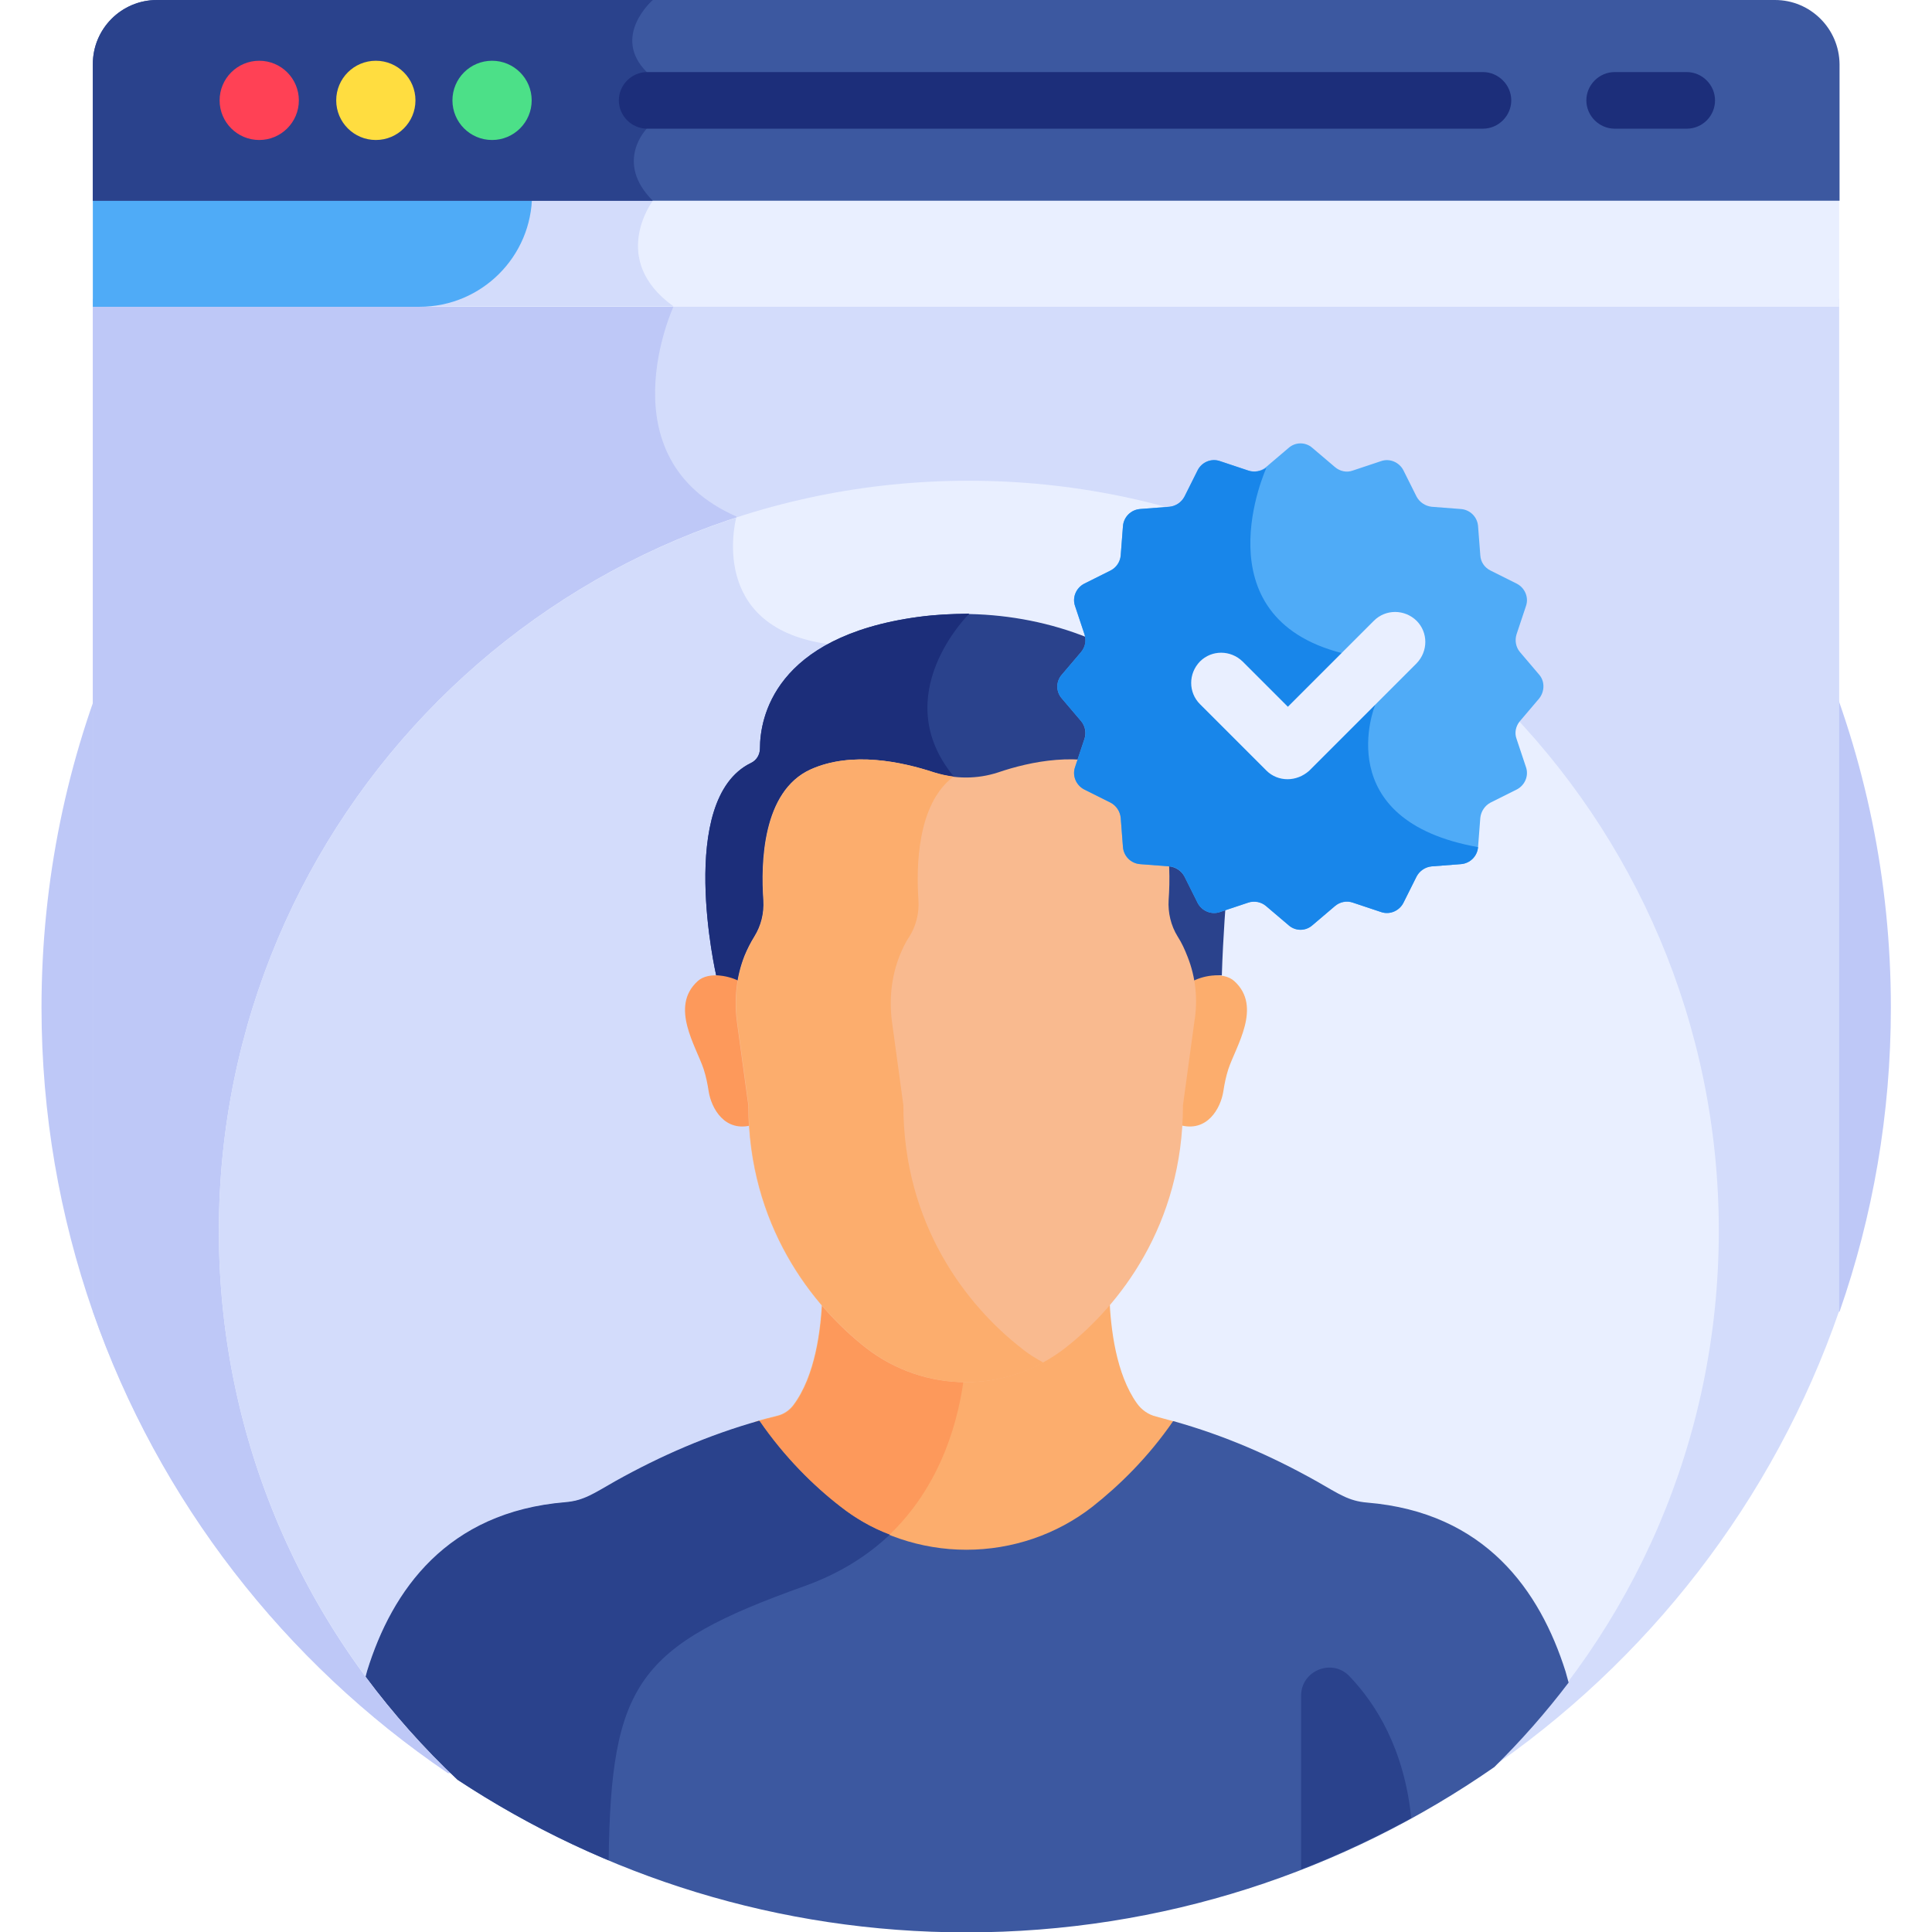 <?xml version="1.0" encoding="utf-8"?>
<!-- Generator: Adobe Illustrator 21.1.0, SVG Export Plug-In . SVG Version: 6.00 Build 0)  -->
<svg version="1.1" id="Layer_1" xmlns="http://www.w3.org/2000/svg" xmlns:xlink="http://www.w3.org/1999/xlink" x="0px" y="0px"
	 viewBox="0 0 512 512" style="enable-background:new 0 0 512 512;" xml:space="preserve">
<style type="text/css">
	.st0{fill:#BEC8F7;}
	.st1{fill:#D3DCFB;}
	.st2{fill:#E9EFFF;}
	.st3{fill:#4FABF7;}
	.st4{fill:#3C58A0;}
	.st5{fill:#2A428C;}
	.st6{fill:#FF4155;}
	.st7{fill:#FFDD40;}
	.st8{fill:#4CE088;}
	.st9{fill:#1C2E7A;}
	.st10{fill:#FCAD6D;}
	.st11{fill:#FD995B;}
	.st12{fill:#F9BA8F;}
	.st13{fill:#1886EA;}
</style>
<g>
	<path class="st0" d="M24.6,347.6h462.9c8.8-25.2,13.6-52.3,13.6-80.6c0-135.3-109.7-245-245-245S11,131.7,11,267
		C11,295.2,15.8,322.3,24.6,347.6L24.6,347.6z"/>
	<path class="st1" d="M24.6,79.2v268.3c17.5,50.2,50.9,93,94.1,122.3l274.6,0c43.3-29.3,76.7-72.1,94.1-122.4V79.2H24.6z"/>
	<path class="st0" d="M24.6,347.6c17.5,50.2,50.9,93,94.1,122.3l102.6,0v-299c-34.7-3.5-26.1-34-26.1-34
		c-35.3-15.5-16.7-55.7-16.7-55.7c-0.9-0.7-1.7-1.3-2.5-2H24.6L24.6,347.6z"/>
	<path class="st2" d="M138.9,51.5c0,16.4-13.3,29.8-29.8,29.8h378.3V51.5H138.9z"/>
	<path class="st1" d="M109.1,81.2h69.4c-17.3-12.4-5.5-28-5.5-28c-0.6-0.6-1.1-1.2-1.6-1.8h-32.5C138.9,67.9,125.6,81.2,109.1,81.2
		L109.1,81.2z"/>
	<path class="st3" d="M24.6,51.5v29.8h86.6c16.4,0,29.8-13.3,29.8-29.8H24.6z"/>
	<path class="st4" d="M470.4,0H41.6c-9.4,0-17,7.6-17,17v36.2h462.9V17C487.4,7.6,479.8,0,470.4,0L470.4,0z"/>
	<path class="st5" d="M173,0H41.6c-9.4,0-17,7.6-17,17v36.2H173c-10.3-10.3-1.6-19.1-1.6-19.1v-15C161.9,9.6,173,0,173,0z"/>
	<circle class="st6" cx="68.7" cy="26.6" r="10.5"/>
	<circle class="st7" cx="99.6" cy="26.6" r="10.5"/>
	<circle class="st8" cx="130.4" cy="26.6" r="10.5"/>
	<g>
		<path class="st9" d="M393,34.1H171.5c-4.1,0-7.5-3.4-7.5-7.5s3.4-7.5,7.5-7.5H393c4.1,0,7.5,3.4,7.5,7.5S397.1,34.1,393,34.1z"/>
	</g>
	<g>
		<path class="st9" d="M447,34.1h-19.1c-4.1,0-7.5-3.4-7.5-7.5s3.4-7.5,7.5-7.5H447c4.1,0,7.5,3.4,7.5,7.5S451.2,34.1,447,34.1z"/>
	</g>
	<path class="st2" d="M121.1,471.5C121.1,471.6,121.2,471.6,121.1,471.5l274.8-3.4c0,0,0,0,0,0c36.8-36.1,59.6-86.3,59.6-141.9
		c0-109.8-89-198.8-198.8-198.8S58,216.5,58,326.2C58,383.6,82.3,435.3,121.1,471.5L121.1,471.5z"/>
	<path class="st1" d="M119.4,469.9l101.9,0v-299c-32.8-3.4-26.9-30.8-26.2-33.7C115.5,163.1,58,238,58,326.2
		C58,382.7,81.6,433.7,119.4,469.9L119.4,469.9z"/>
	<g>
		<path class="st10" d="M221.8,399.8c9.8,7.6,21.8,11.7,34.2,11.7c12.4,0,24.5-4.1,34.2-11.7c7.2-5.6,15-13.3,21.7-22.9
			c-1.8-0.5-3.6-1-5.5-1.5c-2.1-0.5-3.9-1.8-5.1-3.5c-5.5-7.7-7-19.7-7.3-28.4c-3.8,4.5-7.9,8.2-11.7,11.2c-15.5,12-37.2,12-52.7,0
			c-3.9-3-7.9-6.7-11.7-11.2c-0.3,8.9-1.9,21.2-7.7,28.9c-1,1.3-2.5,2.4-4.3,2.8c-2,0.5-4,1-5.9,1.6
			C206.8,386.5,214.5,394.2,221.8,399.8L221.8,399.8z"/>
	</g>
	<path class="st11" d="M255.6,363.8c-9.2-0.1-18.3-3.1-25.9-9c-3.9-3-7.9-6.7-11.7-11.2c-0.3,8.9-1.9,21.2-7.7,28.9
		c-1,1.3-2.5,2.4-4.3,2.8c-2,0.5-4,1-5.9,1.6c6.8,9.6,14.5,17.3,21.7,22.9c4,3.1,8.5,5.7,13.2,7.6
		C249.7,393.8,254.3,375.5,255.6,363.8L255.6,363.8z"/>
	<g>
		<path class="st5" d="M243.3,163.5c-38.2,5.2-41.9,26.9-41.9,34.8c0,1.7-0.9,3.2-2.4,3.9c-19.9,9.7-9.2,56.3-9.2,56.3
			c2,0.1,5,1.8,6.6,2.6c0.4-2.4,1-4.7,1.9-7c0.7-1.7,1.5-3.5,2.6-5.1c1.8-2.9,2.6-6.2,2.4-9.6c-0.7-9.7-1.3-28,11.6-33.8
			c10.9-4.9,24.2-2.1,32.7,0.8c5.5,1.8,11.5,1.8,17,0c8.5-2.8,21.8-5.7,32.7-0.8c12.8,5.8,12.3,23.9,11.6,33.7
			c-0.2,3.4,0.6,6.8,2.4,9.7c1.1,1.7,1.9,3.5,2.6,5.3c0.8,2.2,1.4,4.5,1.8,6.8c2-1,5.7-2.9,8.1-2.6c0.3-10.2,1.2-21.2,1.2-21.2
			C336.3,182,284.4,157.9,243.3,163.5L243.3,163.5z"/>
		<path class="st9" d="M243.3,163.5c-38.2,5.2-41.9,26.9-41.9,34.8c0,1.7-0.9,3.2-2.4,3.9c-19.9,9.7-9.2,56.3-9.2,56.3
			c2,0.1,5,1.8,6.6,2.6c0.4-2.4,1-4.7,1.9-7c0.7-1.7,1.5-3.5,2.6-5.1c1.8-2.9,2.6-6.2,2.4-9.6c-0.7-9.7-1.3-28,11.6-33.8
			c10.9-4.9,24.2-2.1,32.7,0.8c2.1,0.7,4.3,1.1,6.5,1.3c-0.4-0.7-0.9-1.3-1.4-2c-17.7-21.6,4.1-43,4.2-43.1
			C252.2,162.7,247.7,162.9,243.3,163.5L243.3,163.5z"/>
	</g>
	<path class="st10" d="M327.1,260c-3-2.7-8.9-1.3-11.5,0.3c0.6,3.5,0.6,7.1,0.1,10.6l-3,22c0,1.8-0.1,3.5-0.2,5.2
		c7.4,2.2,11-4.4,11.7-8.9c0.3-2,0.7-3.9,1.3-5.8C327.5,277.3,334.6,266.8,327.1,260z"/>
	<path class="st11" d="M184.9,260c3-2.7,8.9-1.3,11.5,0.3c-0.6,3.5-0.6,7.1-0.1,10.6l3,22c0,1.8,0.1,3.5,0.2,5.2
		c-7.4,2.2-11-4.4-11.7-8.9c-0.3-2-0.7-3.9-1.3-5.8C184.5,277.3,177.4,266.8,184.9,260z"/>
	<path class="st12" d="M314.7,253.5c-0.7-1.8-1.5-3.6-2.6-5.3c-1.8-2.9-2.6-6.3-2.4-9.7c0.7-9.8,0.3-28.8-12.5-34.6
		c-10.9-4.9-24.2-2.1-32.7,0.8c-5.5,1.8-11.5,1.8-17,0c-8.5-2.8-21.8-5.7-32.7-0.8c-12.8,5.8-13.2,24.9-12.5,34.7
		c0.2,3.4-0.6,6.7-2.4,9.6c-1,1.6-1.9,3.4-2.6,5.1c-2.2,5.6-2.8,11.6-2,17.6l3,22c0,31.7,16.9,53.2,31.3,64.4c7.5,5.8,16.8,9,26.3,9
		s18.8-3.2,26.3-9c14.4-11.2,31.3-32.7,31.3-64.4l3-22C317.5,265,316.9,259,314.7,253.5z"/>
	<g>
		<path class="st10" d="M270.7,357.3c-14.4-11.2-31.3-32.7-31.3-64.4l-3-22c-0.8-5.9-0.2-12,2-17.6c0.7-1.7,1.5-3.5,2.6-5.1
			c1.8-2.9,2.6-6.2,2.4-9.6c-0.6-8.8-0.4-25.5,9.3-32.8c-1.7-0.2-3.4-0.6-5.1-1.1c-8.5-2.8-21.8-5.7-32.7-0.8
			c-12.8,5.8-13.2,24.9-12.5,34.7c0.2,3.4-0.6,6.7-2.4,9.6c-1,1.6-1.9,3.4-2.6,5.1c-2.2,5.6-2.8,11.6-2,17.6l3,22
			c0,31.7,16.9,53.2,31.3,64.4c7.5,5.8,16.8,9,26.3,9c7.2,0,14.2-1.8,20.5-5.2C274.5,360,272.5,358.8,270.7,357.3z"/>
	</g>
	<path class="st4" d="M362.3,398.2c-4.9-0.4-7.5-2.3-13.3-5.6c-12.1-6.8-24.5-12.2-38.1-16c-6.6,9.6-14.3,17.1-21.4,22.7
		c-9.5,7.4-21.3,11.4-33.4,11.4c-12.1,0-23.9-4-33.4-11.4c-7.1-5.5-14.8-13.1-21.4-22.7c-13.5,3.8-26.1,9.3-38.1,16
		c-5.8,3.3-8.4,5.2-13.3,5.6c-31.3,2.6-45.9,23.3-52.5,44.7c-0.1,0.5-0.3,1-0.4,1.5c7.3,9.8,15.4,18.9,24.3,27.3
		c38.7,25.5,85,40.4,134.8,40.4c52,0,100.2-16.2,139.9-43.8c7.1-7,13.7-14.5,19.7-22.4c-0.3-1-0.5-1.9-0.8-2.9
		C408.1,421.5,393.6,400.8,362.3,398.2L362.3,398.2z"/>
	<path class="st5" d="M222.6,399.2c-7.1-5.5-14.8-13.1-21.4-22.7c-13.5,3.8-26.1,9.3-38.1,16c-5.8,3.3-8.4,5.2-13.3,5.6
		c-31.3,2.6-45.9,23.3-52.5,44.7c-0.1,0.5-0.3,1-0.4,1.5c7.3,9.8,15.4,18.9,24.3,27.3c12.6,8.3,26,15.5,40.1,21.4
		c0.6-46.9,7.7-56.9,52-72.7c9.4-3.4,16.7-8.1,22.5-13.6C231,404.9,226.6,402.4,222.6,399.2z"/>
	<path class="st3" d="M407.9,185.1l-5.1,6c-1.1,1.3-1.5,3.1-0.9,4.7l2.5,7.5c0.8,2.3-0.3,4.8-2.4,5.9l-7,3.5c-1.5,0.8-2.5,2.3-2.7,4
		l-0.6,7.8c-0.2,2.4-2.1,4.3-4.5,4.5l-7.8,0.6c-1.7,0.1-3.2,1.1-4,2.7l-3.5,7c-1.1,2.1-3.6,3.2-5.9,2.4l-7.5-2.5
		c-1.6-0.5-3.4-0.2-4.7,0.9l-6,5.1c-1.8,1.6-4.5,1.6-6.3,0l-6-5.1c-1.3-1.1-3.1-1.5-4.7-0.9l-7.5,2.5c-2.3,0.8-4.8-0.3-5.9-2.4
		l-3.5-7c-0.8-1.5-2.3-2.5-4-2.7l-7.8-0.6c-2.4-0.2-4.3-2.1-4.5-4.5l-0.6-7.8c-0.1-1.7-1.1-3.2-2.7-4l-7-3.5
		c-2.1-1.1-3.2-3.6-2.4-5.9l2.5-7.5c0.5-1.6,0.2-3.4-0.9-4.7l-5.1-6c-1.6-1.8-1.6-4.5,0-6.3l5.1-6c1.1-1.3,1.5-3.1,0.9-4.7l-2.5-7.5
		c-0.8-2.3,0.3-4.8,2.4-5.9l7-3.5c1.5-0.8,2.5-2.3,2.7-4l0.6-7.8c0.2-2.4,2.1-4.3,4.5-4.5l7.8-0.6c1.7-0.1,3.2-1.1,4-2.7l3.5-7
		c1.1-2.2,3.6-3.2,5.9-2.4l7.5,2.5c1.6,0.5,3.4,0.2,4.7-0.9l6-5.1c1.8-1.6,4.5-1.6,6.3,0l6,5.1c1.3,1.1,3.1,1.5,4.7,0.9l7.5-2.5
		c2.3-0.8,4.8,0.3,5.9,2.4l3.5,7c0.8,1.5,2.3,2.5,4,2.7l7.8,0.6c2.4,0.2,4.3,2.1,4.5,4.5l0.6,7.8c0.1,1.7,1.1,3.2,2.7,4l7,3.5
		c2.1,1.1,3.2,3.6,2.4,5.9l-2.5,7.5c-0.5,1.6-0.2,3.4,0.9,4.7l5.1,6C409.4,180.5,409.4,183.2,407.9,185.1z"/>
	<path class="st13" d="M330.8,124.7l-7.5-2.5c-2.3-0.8-4.8,0.3-5.9,2.4l-3.5,7c-0.8,1.5-2.3,2.5-4,2.7l-7.8,0.6
		c-2.4,0.2-4.3,2.1-4.5,4.5l-0.6,7.8c-0.1,1.7-1.1,3.2-2.7,4l-7,3.5c-2.1,1.1-3.2,3.6-2.4,5.9l2.5,7.5c0.5,1.6,0.2,3.4-0.9,4.7
		l-5.1,6c-1.6,1.8-1.6,4.5,0,6.3l5.1,6c1.1,1.3,1.5,3.1,0.9,4.7l-2.5,7.5c-0.8,2.3,0.3,4.8,2.4,5.9l7,3.5c1.5,0.8,2.5,2.3,2.7,4
		l0.6,7.8c0.2,2.4,2.1,4.3,4.5,4.5l7.8,0.6c1.7,0.1,3.2,1.1,4,2.7l3.5,7c1.1,2.1,3.6,3.2,5.9,2.4l7.5-2.5c1.6-0.5,3.4-0.2,4.7,0.9
		l6,5.1c1.8,1.6,4.5,1.6,6.3,0l6-5.1c1.3-1.1,3.1-1.5,4.7-0.9l7.5,2.5c2.3,0.8,4.8-0.3,5.9-2.4l3.5-7c0.8-1.5,2.3-2.5,4-2.7l7.8-0.6
		c2.4-0.2,4.3-2.1,4.5-4.5c-39.7-7.1-27.3-37.6-27.3-37.6l-8.7-13.8c-38.1-9.7-20.1-49.1-20.1-49.1
		C334.2,124.9,332.4,125.3,330.8,124.7z"/>
	<g>
		<path class="st2" d="M341.2,206.5c-2.1,0-4.1-0.8-5.6-2.3l-17.6-17.6c-3.1-3.1-3.1-8.1,0-11.3c3.1-3.1,8.1-3.1,11.3,0l12,12
			l22.8-22.8c3.1-3.1,8.1-3.1,11.3,0c3.1,3.1,3.1,8.1,0,11.3l-28.5,28.5C345.3,205.7,343.3,206.5,341.2,206.5L341.2,206.5z"/>
	</g>
	<path class="st5" d="M374,481.8c-1.9-18.4-9.4-30.3-16.4-37.6c-4.6-4.8-12.8-1.5-12.8,5.2v46C354.8,491.5,364.6,486.9,374,481.8
		L374,481.8z"/>
</g>
</svg>
